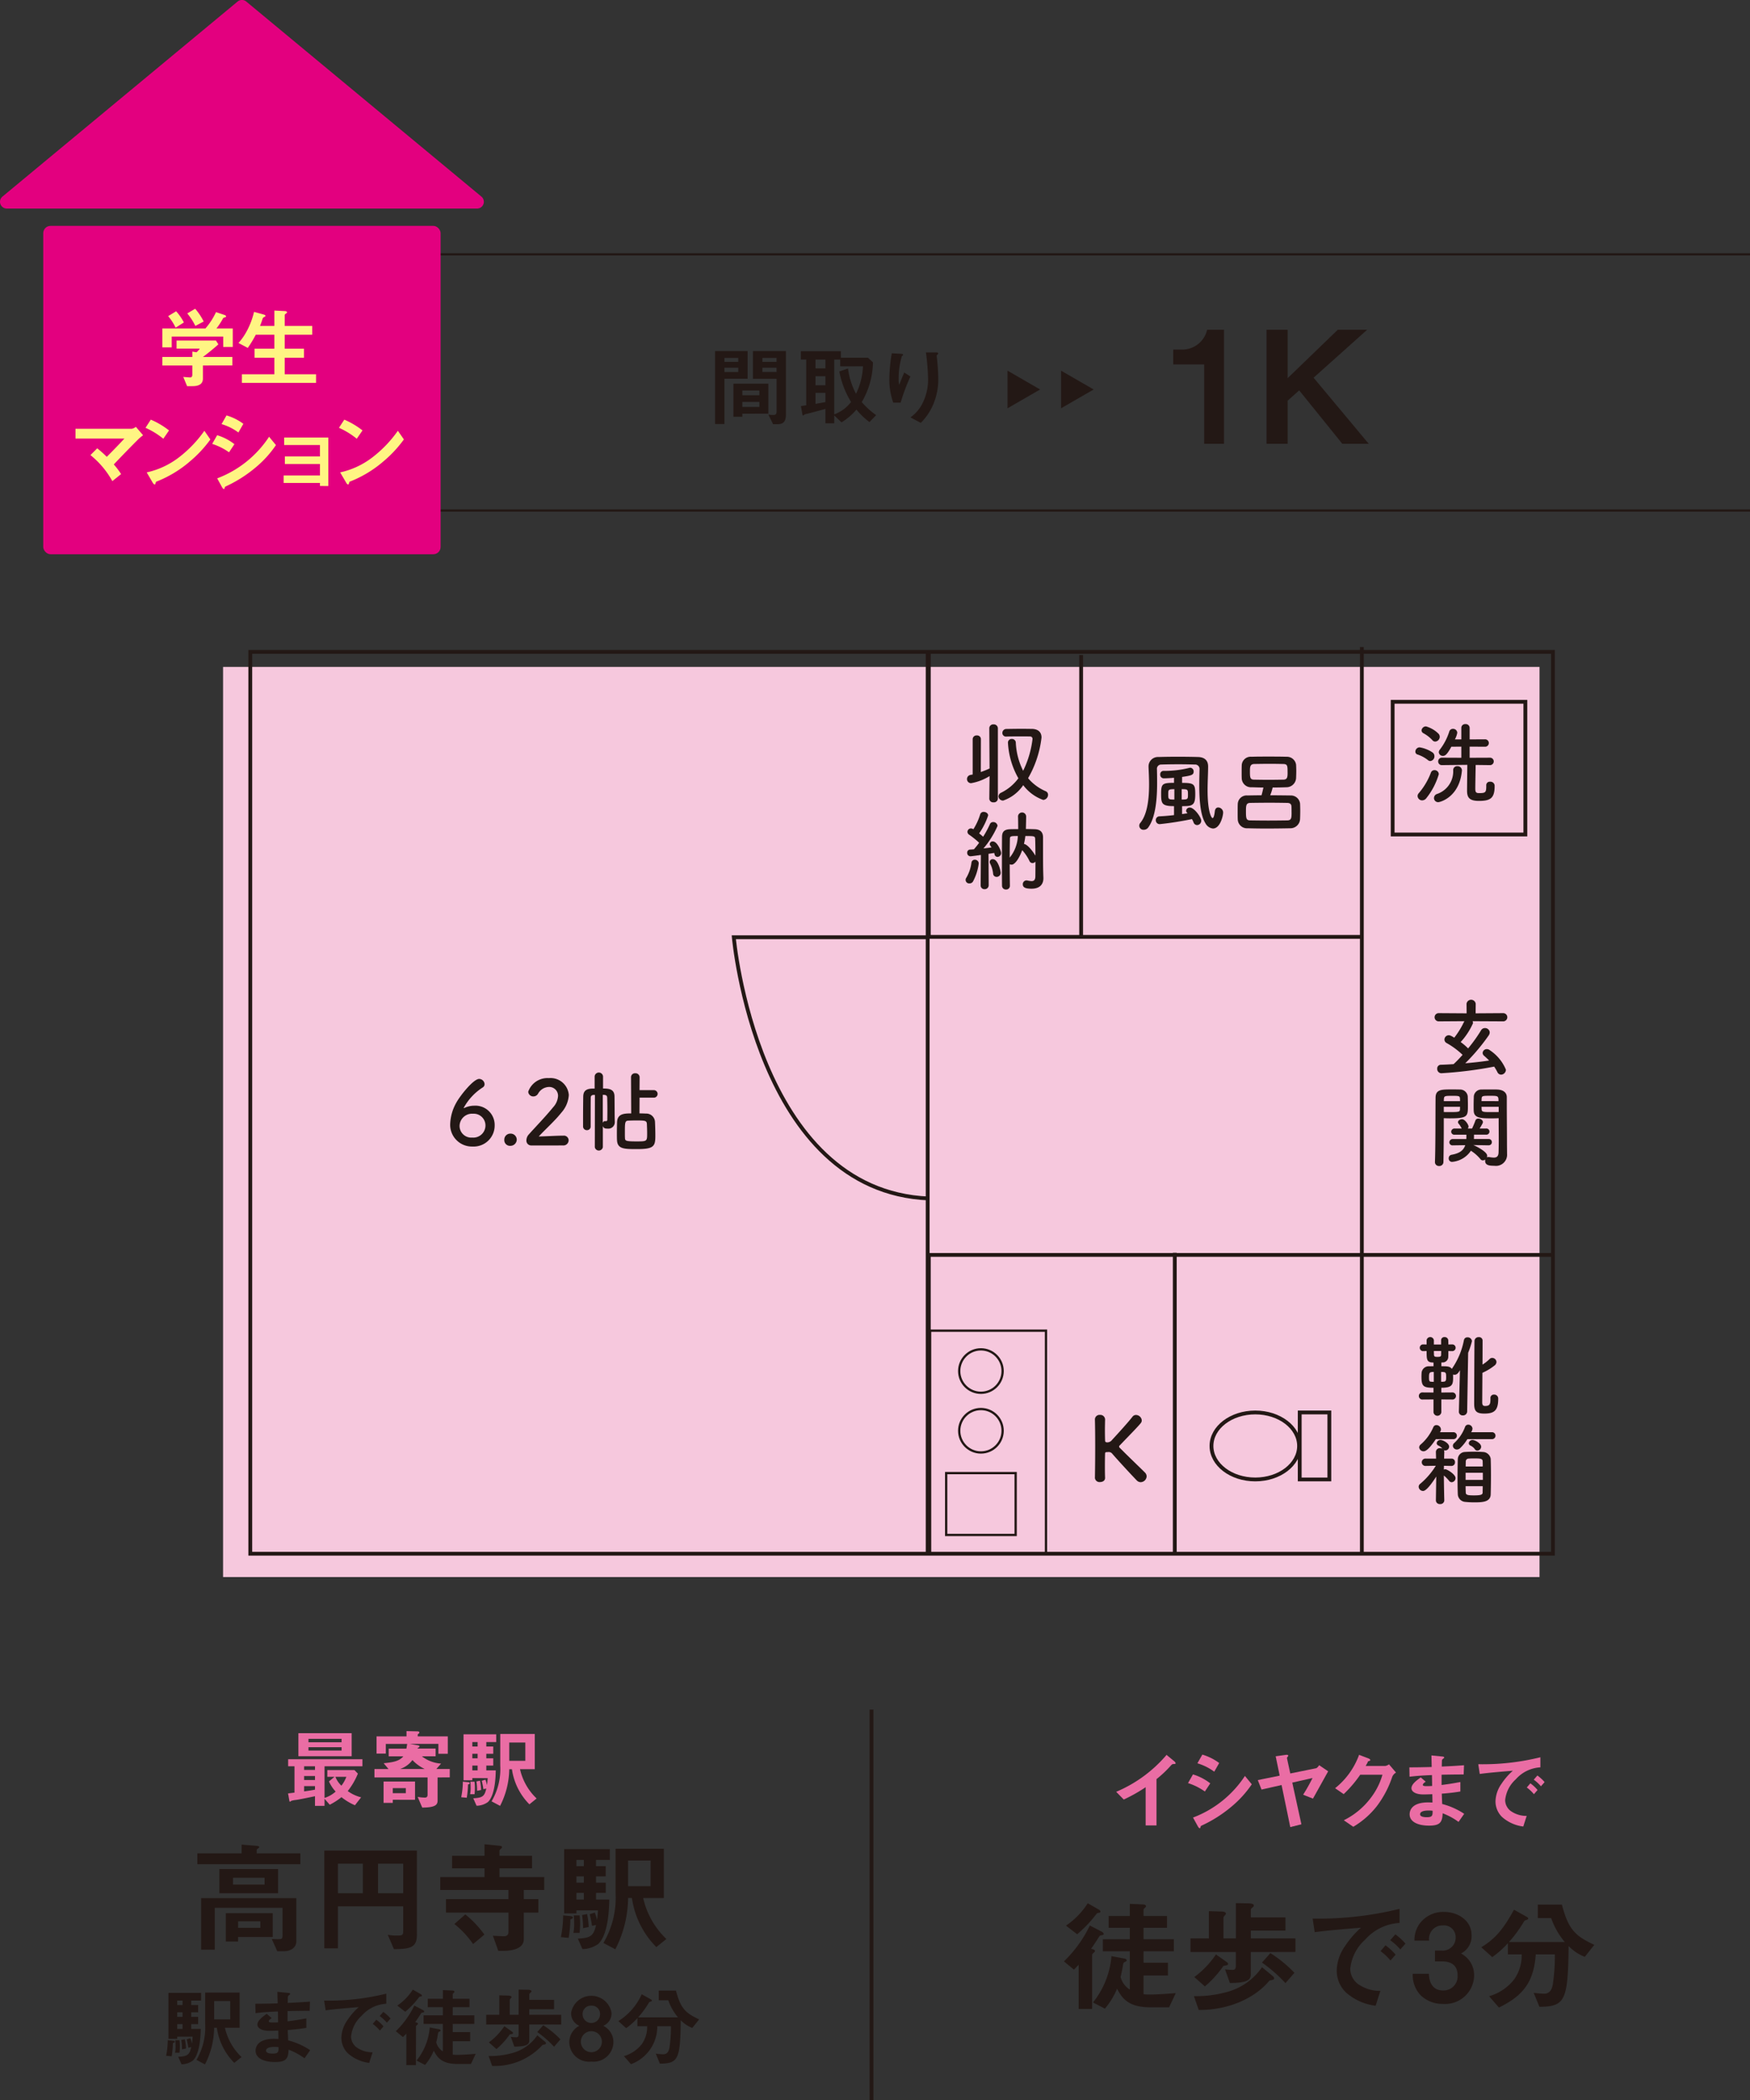 <svg xmlns="http://www.w3.org/2000/svg" viewBox="0 0 229.304 275.208"><rect x="0" y="0" width="229.304" height="275.208" fill="#333333" stroke="none"/><defs><style>.cls-1{isolation:isolate;}.cls-2{fill:#f6c8dd;mix-blend-mode:multiply;}.cls-3{fill:#231815;}.cls-4,.cls-5{fill:none;stroke:#231815;stroke-miterlimit:10;}.cls-4{stroke-width:0.5px;}.cls-5{stroke-width:0.3px;}.cls-6{fill:#ea6da4;}.cls-7{fill:#e3007f;}.cls-8{fill:#fff583;}</style></defs><g class="cls-1"><g id="レイヤー_2" data-name="レイヤー 2"><g id="レイヤー_1-2" data-name="レイヤー 1"><rect class="cls-2" x="29.229" y="87.387" width="172.495" height="119.256"/><path class="cls-3" d="M143.469,193.625c.024-1.227.036-2.756.036-4.2,0-1.3-.012-2.525-.036-3.405a.6.6,0,0,1,.661-.625.621.621,0,0,1,.671.6v.023c-.011.463-.023.915-.023,1.32,0,.625.012,1.135.023,1.425,0,.1.024.232.3.232a.8.8,0,0,0,.626-.336c.833-.9,2.177-2.386,2.652-3.011a.571.571,0,0,1,.475-.244.777.777,0,0,1,.753.707.569.569,0,0,1-.128.359c-.51.625-1.923,2.038-2.733,2.9a.207.207,0,0,0,0,.359c.984,1.008,3.1,3.023,3.3,3.243a.71.71,0,0,1,.2.475.807.807,0,0,1-.777.765.716.716,0,0,1-.52-.233c-.4-.405-2.352-2.5-3.2-3.485a.572.572,0,0,0-.487-.232c-.081,0-.15.011-.243.011s-.22.012-.22.186c-.011.3-.023.915-.023,1.668,0,.462,0,.972.023,1.5v.023c0,.371-.324.545-.66.545a.6.6,0,0,1-.672-.557Z"/><path class="cls-3" d="M157.953,107.879c-.683-1.077-.811-3.173-.811-5.038,0-.763.024-1.482.035-2.084v-.023a.573.573,0,0,0-.626-.556c-.682-.023-1.4-.035-2.107-.035-.8,0-1.563.012-2.258.035a.557.557,0,0,0-.591.625c.012.429.023,1.054.023,1.773,0,1.887-.151,4.435-1.147,5.825a.707.707,0,0,1-.579.324.544.544,0,0,1-.463-.915c.95-1.182,1.135-3.266,1.135-5.015,0-.891-.046-1.691-.069-2.247v-.057a1.235,1.235,0,0,1,1.308-1.3c.8-.024,1.645-.035,2.491-.035.949,0,1.876.011,2.686.035.846.022,1.32.439,1.32,1.239v.034c0,.811-.069,1.946-.069,3.081,0,2.849.51,3.648.649,3.648.116,0,.231-.255.3-.892.046-.358.232-.5.451-.5a.671.671,0,0,1,.637.66c0,.452-.393,2.1-1.331,2.1A1.252,1.252,0,0,1,157.953,107.879Zm-2.42-1.389a.415.415,0,0,1-.116-.267.467.467,0,0,1,.5-.405c.555,0,1.482,1.263,1.482,1.725a.564.564,0,0,1-.544.568.5.5,0,0,1-.464-.359,2.773,2.773,0,0,0-.208-.428,40.872,40.872,0,0,1-4.192.66.5.5,0,0,1-.545-.51.489.489,0,0,1,.5-.51c.557-.023,1.229-.081,1.889-.162v-1.17c-.2-.01-.395-.01-.579-.022-1.066-.093-1.113-.5-1.113-1.634,0-1.273.174-1.4,1.692-1.4v-.661c-.579.046-1.077.07-1.356.07h-.011a.465.465,0,0,1-.441-.51.427.427,0,0,1,.417-.464h.14a13.394,13.394,0,0,0,3.242-.393.58.58,0,0,1,.128-.023.48.48,0,0,1,.451.509c0,.452-.336.521-1.517.7v.777c1.576,0,1.726.162,1.726,1.459,0,1.111-.162,1.516-1.043,1.575-.231.012-.463.012-.683.022v1.032c.255-.036.5-.07.718-.105Zm-1.656-3.081c-.8,0-.8.07-.8.672,0,.66.022.683.8.683Zm.961,1.355c.776,0,.822-.035.822-.614,0-.706,0-.741-.822-.741Z"/><path class="cls-3" d="M166.434,104.208c.9,0,1.819.012,2.688.023a1.208,1.208,0,0,1,1.227,1.055c.011.254.023.613.023.984s-.012.753-.023,1.042a1.263,1.263,0,0,1-1.286,1.216c-1.1.023-2.142.035-3.139.035q-1.284,0-2.431-.035a1.208,1.208,0,0,1-1.309-1.193c-.012-.22-.012-.509-.012-.822,0-.417,0-.857.012-1.124a1.166,1.166,0,0,1,1.285-1.158c.568-.011,1.194-.023,1.83-.023.093-.335.186-.707.244-1.019-.544,0-1.066-.024-1.529-.035a1.215,1.215,0,0,1-1.309-1.193c-.011-.219-.011-.463-.011-.706,0-.336,0-.672.011-.938a1.172,1.172,0,0,1,1.286-1.158c.672-.024,1.413-.024,2.2-.024s1.6,0,2.409.024a1.209,1.209,0,0,1,1.228,1.053c.011.255.023.545.023.834s-.012.6-.023.892a1.269,1.269,0,0,1-1.285,1.216c-.591.023-1.194.035-1.785.035A6.534,6.534,0,0,1,166.434,104.208Zm2.8,2.258c0-.289,0-.591-.012-.787-.011-.29-.162-.464-.544-.474-.753-.012-1.529-.024-2.281-.024-.915,0-1.818.012-2.595.024-.544.022-.544.393-.544,1.158,0,.937.07,1.123.556,1.135.741.011,1.54.022,2.362.022s1.68-.011,2.526-.022C169.2,107.474,169.237,107.2,169.237,106.466Zm-.522-5.246c0-.88-.01-1.1-.555-1.112s-1.135-.023-1.738-.023c-.741,0-1.482.012-2.095.023-.545.023-.545.417-.545,1.043,0,.787.058,1,.557,1.008.579.01,1.215.022,1.875.022s1.333-.012,1.969-.022C168.658,102.135,168.715,101.88,168.715,101.22Z"/><path class="cls-3" d="M187.1,99.594a4.447,4.447,0,0,0-1.355-.729.387.387,0,0,1-.289-.383.57.57,0,0,1,.555-.556,4.235,4.235,0,0,1,1.7.672.593.593,0,0,1,.243.486.613.613,0,0,1-.532.637A.481.481,0,0,1,187.1,99.594Zm-.753,5.281a.6.6,0,0,1-.6-.568.551.551,0,0,1,.15-.37,8.988,8.988,0,0,0,1.6-2.71.476.476,0,0,1,.463-.312.544.544,0,0,1,.567.532,9.2,9.2,0,0,1-1.633,3.138A.694.694,0,0,1,186.342,104.875Zm1.332-7.9a4.622,4.622,0,0,0-1.193-.914.43.43,0,0,1-.22-.359.582.582,0,0,1,.579-.522,3.772,3.772,0,0,1,1.657.973.609.609,0,0,1,.15.394.641.641,0,0,1-.591.625A.5.5,0,0,1,187.674,96.976Zm.22,7.586a.553.553,0,0,1,.382-.521,3.124,3.124,0,0,0,2.131-3.138.511.511,0,0,1,.545-.51.568.568,0,0,1,.6.522v.045c-.3,3.475-2.838,4.147-3.092,4.147A.542.542,0,0,1,187.894,104.562Zm6.845-1.667a.456.456,0,0,1,.51-.464.543.543,0,0,1,.59.556c0,1.61-.556,1.958-2.061,1.958-1.229,0-1.553-.429-1.553-1.332,0-.36.024-2.363.035-3.394h-.208l-3.1.035h-.012a.47.47,0,0,1-.5-.486.481.481,0,0,1,.51-.487l2.525.011V97.833l-1.309.012c-.521.949-.776,1.2-1.1,1.2a.525.525,0,0,1-.545-.474.582.582,0,0,1,.14-.348,7.582,7.582,0,0,0,1.239-2.386.488.488,0,0,1,.475-.336.542.542,0,0,1,.567.51,2.733,2.733,0,0,1-.312.869h.845V95.367a.492.492,0,0,1,.533-.487.505.505,0,0,1,.555.487v1.517l2.028-.011a.486.486,0,1,1,0,.972l-2.028-.012v1.459l2.688-.011a.487.487,0,0,1,.011.973h-.011l-1.9-.023c-.011.915-.047,2.5-.047,3.092,0,.44.07.6.487.6.834,0,.95-.081.95-.9V102.9Z"/><path class="cls-3" d="M61.919,150.231a2.85,2.85,0,0,1-2.93-2.976,6.124,6.124,0,0,1,.8-2.768c.475-.88,2.236-3.115,3-3.115a.729.729,0,0,1,.706.683.5.5,0,0,1-.255.44,7.357,7.357,0,0,0-2.478,2.664.031.031,0,0,0,.035.035c.023,0,.035-.012.069-.024a3,3,0,0,1,1.274-.29,2.524,2.524,0,0,1,2.676,2.583A2.75,2.75,0,0,1,61.919,150.231Zm.035-4.3a1.64,1.64,0,0,0-1.737,1.621,1.534,1.534,0,0,0,1.667,1.506,1.59,1.59,0,0,0,1.726-1.587A1.535,1.535,0,0,0,61.954,145.935Z"/><path class="cls-3" d="M66.89,150.139a.749.749,0,0,1-.811-.811.786.786,0,0,1,.811-.788.8.8,0,0,1,.822.777A.832.832,0,0,1,66.89,150.139Z"/><path class="cls-3" d="M69.624,150.092a.635.635,0,0,1-.649-.683,1.182,1.182,0,0,1,.336-.787c.8-.9,2.143-2.282,3.162-3.533a2.389,2.389,0,0,0,.649-1.482,1.156,1.156,0,0,0-1.2-1.182,1.69,1.69,0,0,0-1.425.892.7.7,0,0,1-.6.348.657.657,0,0,1-.683-.614,2.663,2.663,0,0,1,2.7-1.784,2.4,2.4,0,0,1,2.618,2.212,3.79,3.79,0,0,1-.961,2.294c-.881,1.111-2.015,2.1-2.977,3.139.962-.012,2.27-.105,3.22-.105a.619.619,0,0,1,.695.6.688.688,0,0,1-.73.683Z"/><path class="cls-3" d="M77.953,143.468H77.8c-.278.011-.394.127-.394.37-.012.742-.012,1.68-.012,2.606V147.6a.467.467,0,0,1-.486.486.487.487,0,0,1-.509-.5v-1.054c0-.985.011-2.015.022-2.837.012-.7.336-1.032,1.17-1.054h.325v-1.6a.552.552,0,0,1,1.1,0v1.587c.834,0,1.494.1,1.506,1.054.011.915.011,2.849.034,3.231v.07a.846.846,0,0,1-.949.9c-.325,0-.522-.047-.614-.348v2.768a.533.533,0,0,1-1.054,0Zm1.031,3.683a.319.319,0,0,1,.29-.255c.023,0,.046.012.069.012h.046a.17.17,0,0,0,.186-.186s.011-.6.011-1.308c0-.534-.011-1.124-.023-1.576-.012-.219-.081-.347-.359-.37-.07,0-.139-.012-.22-.012Zm4.818-3.324-.012,2.061c.3,0,.579.012.834.024a1.146,1.146,0,0,1,1.2,1.088c.023.533.046,1.228.046,1.819,0,1.412-.208,1.748-2.444,1.748-1.737,0-2.536-.034-2.582-1.216-.012-.289-.012-.591-.012-.9,0-.487.012-.985.023-1.39.035-1.111.88-1.17,1.853-1.17l-.023-4.748a.51.51,0,0,1,.556-.51.527.527,0,0,1,.568.51l-.012,1.7h1.9a.493.493,0,0,1,0,.985Zm.961,3.463c-.023-.463-.22-.475-1.447-.475-.336,0-.672.012-.938.023-.5.012-.5.22-.5,1.586,0,.255,0,.5.011.684.011.371.1.452,1.471.452,1.4,0,1.436,0,1.436-1C84.8,148.135,84.775,147.614,84.763,147.29Z"/><path class="cls-3" d="M192.944,133.808a.462.462,0,0,1,.069.255,9.027,9.027,0,0,1-1.621,2.478,7.557,7.557,0,0,1,.973.834,19.148,19.148,0,0,0,1.7-2.374.562.562,0,0,1,.5-.29.607.607,0,0,1,.637.569.789.789,0,0,1-.128.382,26.6,26.6,0,0,1-3.08,3.66c1.077-.093,2.154-.209,3.127-.36-.2-.209-.417-.405-.649-.614a.5.5,0,0,1-.2-.382.54.54,0,0,1,.556-.5.621.621,0,0,1,.394.151,5.635,5.635,0,0,1,2.1,2.547.659.659,0,0,1-.625.649.552.552,0,0,1-.5-.347,6.205,6.205,0,0,0-.417-.707,52.6,52.6,0,0,1-6.914.869.553.553,0,0,1-.545-.59.481.481,0,0,1,.475-.522c.533-.012,1.1-.046,1.667-.081.36-.324.765-.753,1.182-1.216a10.22,10.22,0,0,0-2.1-1.552.522.522,0,0,1-.278-.452.576.576,0,0,1,.567-.567c.082,0,.232.012.718.324a11.235,11.235,0,0,0,1.321-2.166l-3.335.023a.539.539,0,1,1,0-1.077l3.636.024-.011-1.251a.605.605,0,0,1,1.2,0l-.012,1.251,3.637-.024a.539.539,0,0,1,0,1.077Z"/><path class="cls-3" d="M189.18,147.571c0,1.3-.011,3.046-.046,4.7a.527.527,0,0,1-.568.51.51.51,0,0,1-.544-.487v-.023c.081-2.143.058-5.977.081-8.42,0-1.065.706-1.1,1.992-1.1.463,0,.939,0,1.159.011a1.009,1.009,0,0,1,1.065.893c.012.393.023.8.023,1.192,0,1.425-.011,1.691-2.351,1.691-.313,0-.6-.011-.811-.023Zm2.131-3.289c0-.128-.012-.243-.012-.348-.022-.336-.15-.348-1.042-.348-.96,0-1.042.024-1.065.441,0,.081-.012.162-.012.255Zm-2.131.741v.683c.174.012.522.012.88.012,1.147,0,1.228-.047,1.239-.359,0-.105.012-.22.012-.336Zm5.861,5.05-2.016-.035a.408.408,0,0,1,.081.023c.105.034,1.761.811,1.761,1.378a.48.48,0,0,1-.046.22.409.409,0,0,1,.22-.058.276.276,0,0,1,.092.012,4.149,4.149,0,0,0,.6.069c.359,0,.614-.139.626-.706.012-.464.023-1,.023-1.541,0-.834-.011-1.714-.011-2.443v-.475c-.209.012-.522.023-.858.023-1.459,0-2.374-.011-2.409-.985-.012-.22-.012-.463-.012-.706,0-.393.012-.8.024-1.192a.987.987,0,0,1,1.043-.893c.22-.011.718-.011,1.192-.011.348,0,.672,0,.868.011.869.047,1.217.486,1.217,1v.858c0,1.737.023,3.636.023,5.119,0,.555.011,1.042.011,1.447a1.459,1.459,0,0,1-1.678,1.564c-.591,0-1.194-.046-1.194-.637a.5.5,0,0,1,.024-.186.547.547,0,0,1-.313.116.392.392,0,0,1-.336-.173,5.22,5.22,0,0,0-1.239-1.089,3.306,3.306,0,0,1-2.455,1.459.433.433,0,0,1-.452-.463.448.448,0,0,1,.347-.463c1.054-.186,1.587-.557,1.819-1.263l-1.611.024h-.01a.412.412,0,0,1-.464-.4.447.447,0,0,1,.474-.428h1.749c.012-.173.012-.371.012-.567h-1.528a.411.411,0,0,1-.464-.394.434.434,0,0,1,.464-.417h.914a2.874,2.874,0,0,0-.416-.649.3.3,0,0,1-.07-.185c0-.22.278-.382.533-.382.393,0,.845.717.845.95a.473.473,0,0,1-.092.266h.555a10.258,10.258,0,0,0,.441-1.054.38.38,0,0,1,.393-.243c.267,0,.591.2.591.452,0,.1-.035.184-.429.845h.846a.4.4,0,0,1,.44.4.405.405,0,0,1-.44.406h-1.587c0,.2,0,.382-.011.567h1.911a.407.407,0,0,1,.44.417.4.4,0,0,1-.429.406Zm1.308-5.791c0-.684-.046-.7-1.1-.7-.961,0-1.088.012-1.112.36,0,.1-.011.219-.011.336Zm.024.741h-2.247c0,.116.011.231.011.336.012.359.267.359,1.3.359.382,0,.777,0,.939-.012Z"/><path class="cls-3" d="M191.158,184.957l.139-5.419c-.185.335-.394.6-.707.6a.542.542,0,0,1-.2-.035c.011.139.011.3.011.452,0,.915-.162,1.285-1.54,1.285v.625l1.482-.011a.464.464,0,0,1,0,.926l-1.482-.011v1.668a.517.517,0,0,1-1.03,0v-1.668l-1.506.011a.466.466,0,0,1,0-.926l1.506.011v-.625c-1.368,0-1.576-.219-1.576-1.494,0-.185.012-.37.023-.52a.944.944,0,0,1,1-.8c.162,0,.348-.012.557-.012v-.475l-.152-.011c-.752-.034-.752-.44-.752-1.5l-.486.011h-.012a.442.442,0,0,1,0-.88h.012l.486.011v-.579a.482.482,0,0,1,.95.012v.567h.95v-.555a.415.415,0,0,1,.451-.417.462.462,0,0,1,.486.428c0,.163.012.347.012.544l.5-.011h.012a.44.44,0,0,1,0,.88h-.012l-.5-.011c0,.265,0,.532-.012.764a.731.731,0,0,1-.764.729l-.139.012v.486c.729,0,1.123,0,1.367.348a9.827,9.827,0,0,0,1.586-3.764.445.445,0,0,1,.464-.371.555.555,0,0,1,.59.5,11.253,11.253,0,0,1-.5,1.529l-.128,7.7a.532.532,0,0,1-.568.5.483.483,0,0,1-.521-.487Zm-3.289-5.188c-.521,0-.625.059-.625.66,0,.533.034.614.336.626.081,0,.184.011.289.011Zm.012-2.744c0,.173.011.347.011.5.024.255.162.267.463.267.336,0,.476-.035.476-.267,0-.15.01-.324.01-.5Zm.95,4.03c.579,0,.66-.023.66-.579,0-.648-.024-.707-.66-.707Zm6.462,2.143a.436.436,0,0,1,.463-.464.519.519,0,0,1,.556.556c0,1.552-.545,1.934-1.83,1.934-1.1,0-1.32-.393-1.32-1.309,0-.463.023-7.9.046-8.257a.524.524,0,0,1,.556-.452.455.455,0,0,1,.5.475c0,.22,0,1.575-.011,3.127a5.609,5.609,0,0,0,.937-.741.454.454,0,0,1,.336-.139.562.562,0,0,1,.557.544.614.614,0,0,1-.267.463,7.379,7.379,0,0,1-1.552.938l-.023.012c-.012,1.864-.024,3.7-.024,3.914.012.348.151.429.372.429.613,0,.706-.243.706-.9V183.2Z"/><path class="cls-3" d="M189.247,196.612a.5.5,0,0,1-.556.464.491.491,0,0,1-.544-.464V196.6l.046-3.128c-1.2,1.877-1.609,1.889-1.737,1.889a.582.582,0,0,1-.568-.545.488.488,0,0,1,.209-.394,9.863,9.863,0,0,0,2.038-2.362l-1.308.022h-.012a.482.482,0,1,1,.012-.96h1.344l-.024-.858v-.011a.507.507,0,0,1,.556-.5.666.666,0,0,1,.3.07,1.426,1.426,0,0,0-.544-.417.347.347,0,0,1-.208-.3.479.479,0,0,1,.508-.428c.267,0,1.124.405,1.124.892a.517.517,0,0,1-.509.486.466.466,0,0,1-.174-.035.536.536,0,0,1,.046.243s-.011.336-.023.858h.961a.442.442,0,0,1,.463.462.463.463,0,0,1-.451.5h-.012l-.984-.022c0,.162-.012.324-.012.5a.553.553,0,0,1,.2-.047c.208,0,1.332.66,1.332,1.158a.544.544,0,0,1-.5.544.421.421,0,0,1-.336-.173,5.074,5.074,0,0,0-.695-.707c.012,1.622.058,3.267.058,3.267Zm-1.112-8.037c-1.007,1.517-1.424,1.587-1.6,1.587a.572.572,0,0,1-.579-.51.514.514,0,0,1,.2-.382A6.221,6.221,0,0,0,187.811,187a.422.422,0,0,1,.405-.266.594.594,0,0,1,.591.557.472.472,0,0,1-.057.243l-.071.127h1.738a.458.458,0,1,1,0,.915Zm4.135,0a5.909,5.909,0,0,1-.95,1.181.625.625,0,0,1-.417.173.514.514,0,0,1-.532-.474.484.484,0,0,1,.174-.371,5.308,5.308,0,0,0,1.423-2.12.441.441,0,0,1,.417-.289.558.558,0,0,1,.557.522,1,1,0,0,1-.174.463h2.71a.458.458,0,1,1,0,.915Zm.868,8.28c-.393,0-.787-.023-1.146-.058a1.048,1.048,0,0,1-.973-1c-.023-.591-.035-1.3-.035-2,0-.915.012-1.853.035-2.606a.966.966,0,0,1,.949-.938c.348-.023.753-.035,1.159-.035s.822.012,1.17.035a1.066,1.066,0,0,1,1.031.892c.022.648.034,1.4.034,2.165,0,.857-.012,1.737-.034,2.5C195.3,196.844,194.17,196.855,193.138,196.855Zm1.159-3.879h-2.258v.938H194.3Zm-2.258,1.76c0,.3.01.591.022.845,0,.336.383.36,1.1.36.891,0,1.111-.1,1.111-.371s.012-.544.012-.834Zm2.246-2.582c0-.244,0-.488-.012-.707-.022-.348-.405-.348-1.135-.348a7.191,7.191,0,0,0-.741.024.38.38,0,0,0-.336.335c0,.22-.012.452-.012.7Zm-1.03-2.259a1.449,1.449,0,0,0-.591-.486.347.347,0,0,1-.208-.3.479.479,0,0,1,.508-.428c.233,0,1.113.394,1.113.892a.518.518,0,0,1-.5.5A.385.385,0,0,1,193.255,189.9Z"/><path class="cls-3" d="M129.629,104.645l.035-2.953a6.811,6.811,0,0,1-2.409.927.523.523,0,0,1-.545-.545.536.536,0,0,1,.452-.533c.093-.023.185-.035.289-.058V96.839a.5.5,0,0,1,.545-.474.49.49,0,0,1,.532.474l-.012,4.32a11.429,11.429,0,0,0,1.148-.463l-.035-5.27a.51.51,0,0,1,.555-.51.527.527,0,0,1,.568.51v9.219a.51.51,0,0,1-.568.486.5.5,0,0,1-.555-.474Zm1.818.255a.592.592,0,0,1-.614-.544.574.574,0,0,1,.371-.5,6.146,6.146,0,0,0,2.235-1.877,10.559,10.559,0,0,1-1.367-4.667.48.48,0,0,1,.51-.486.5.5,0,0,1,.521.486,9.071,9.071,0,0,0,.961,3.683,12.888,12.888,0,0,0,1.228-4.158.308.308,0,0,0-.336-.336c-.325-.011-.776-.011-1.262-.011-.6,0-1.263,0-1.83.023h-.024a.468.468,0,0,1-.5-.475.522.522,0,0,1,.534-.521c.648-.012,1.389-.023,2.061-.023.475,0,.915.011,1.25.011.788.012,1.286.382,1.286,1.135a13.782,13.782,0,0,1-1.76,5.328,6.223,6.223,0,0,0,2.293,1.7.506.506,0,0,1,.324.475.682.682,0,0,1-.637.672,5.629,5.629,0,0,1-2.617-1.935A5.235,5.235,0,0,1,131.447,104.9Z"/><path class="cls-3" d="M127.034,115.754a.464.464,0,0,1-.416-.741,5.17,5.17,0,0,0,.671-1.969.428.428,0,0,1,.44-.393.489.489,0,0,1,.51.5,6.736,6.736,0,0,1-.753,2.363A.519.519,0,0,1,127.034,115.754Zm1.46.232.034-3.961c-.556.081-1.262.174-1.366.174a.435.435,0,0,1-.429-.463.391.391,0,0,1,.371-.417c.139,0,.313-.024.509-.035a10.14,10.14,0,0,0,.684-.857,10.74,10.74,0,0,0-1.309-1.054.466.466,0,0,1-.22-.382.458.458,0,0,1,.451-.441.617.617,0,0,1,.325.105,8.047,8.047,0,0,0,.891-1.946.451.451,0,0,1,.464-.324c.277,0,.579.185.579.463A9.162,9.162,0,0,1,128.3,109.2c.185.151.371.3.521.44a12.548,12.548,0,0,0,.88-1.633.442.442,0,0,1,.44-.29.55.55,0,0,1,.568.5,11.918,11.918,0,0,1-1.842,2.954c.405-.046.765-.092,1.054-.128l-.139-.208a.4.4,0,0,1-.093-.243.374.374,0,0,1,.417-.336c.568,0,1.077,1.262,1.077,1.517a.51.51,0,0,1-.486.51.4.4,0,0,1-.382-.348.958.958,0,0,0-.047-.174c-.185.035-.451.071-.741.116l.023,4.112a.516.516,0,0,1-.543.521.485.485,0,0,1-.51-.509Zm2.084-1.089a.443.443,0,0,1-.451-.429,3.764,3.764,0,0,0-.382-1.308.452.452,0,0,1-.059-.232.371.371,0,0,1,.405-.347c.7,0,1.032,1.575,1.032,1.784A.54.54,0,0,1,130.578,114.9Zm1.749,1.193a.475.475,0,0,1-.51.463.492.492,0,0,1-.52-.474c-.012-.777-.012-1.726-.012-2.7,0-1.32,0-2.687.012-3.694,0-.684.265-1.008,1.077-1.031.277-.012.636-.012,1.042-.012,0-.405-.012-1.425-.024-1.668v-.022a.534.534,0,0,1,1.066.022c0,.221-.023,1.205-.035,1.656.44,0,.845.012,1.159.024.729.023,1.077.382,1.088,1.042v1.413c0,2.525.011,2.838.046,3.927v.057c0,.7-.393,1.355-1.551,1.355-.777,0-1.147-.151-1.147-.579a.492.492,0,0,1,.475-.509.368.368,0,0,1,.115.011,3.563,3.563,0,0,0,.557.081c.3,0,.5-.139.5-.649,0,0,.011-.856.011-1.9a.529.529,0,0,1-.394.185.433.433,0,0,1-.394-.277,5.759,5.759,0,0,0-.949-1.413c-.371,1.042-.95,1.9-1.39,1.9a.626.626,0,0,1-.244-.058c0,1,.012,2.015.024,2.838Zm0-6.161c-.012.66-.024,1.517-.024,2.444a4.759,4.759,0,0,0,1.067-2.827C132.466,109.546,132.327,109.546,132.327,109.929Zm3.312,0c-.023-.383-.116-.383-1.285-.383a8.008,8.008,0,0,1-.185,1.032c.486.069,1.2,1.018,1.5,1.54C135.674,111.331,135.663,110.508,135.639,109.929Z"/><rect class="cls-4" x="167.856" y="187.524" width="8.777" height="3.882" transform="translate(-17.221 361.71) rotate(-90)"/><ellipse class="cls-4" cx="164.48" cy="189.465" rx="5.739" ry="4.389"/><rect class="cls-5" x="121.87" y="174.363" width="15.185" height="29.21" transform="translate(258.926 377.935) rotate(180)"/><line class="cls-5" x1="54.647" y1="66.893" x2="229.304" y2="66.893"/><line class="cls-5" x1="54.647" y1="33.327" x2="229.304" y2="33.327"/><path class="cls-6" d="M42.524,231.44v4.142a3.928,3.928,0,0,0,1.457-.83,4.748,4.748,0,0,1-.876-1.332l.717-.6h-.934v-.888H46.44l.455.467a9.409,9.409,0,0,1-1.331,2.288,5.1,5.1,0,0,0,1.753.819l-.809,1.037a7.48,7.48,0,0,1-1.764-1.059,8.5,8.5,0,0,1-1.537.99l-.683-.774v.922H41.272v-1.264c-.774.171-2.083.433-2.493.49a2.858,2.858,0,0,0-.626.125c-.045.034-.1.1-.136.1a.091.091,0,0,1-.092-.069l-.182-1.013c.513-.057.66-.079.843-.1V231.44h-.831v-.923h9.732v.923ZM39.1,230.119V227.1h6.978v3.016Zm2.174,1.321H39.849v.477h1.423Zm0,1.274H39.849v.524h1.423Zm0,1.321H39.849v.694c.41-.057.808-.113,1.423-.228Zm3.484-6.193H40.419v.445h4.337Zm0,1.093H40.419v.444h4.337Zm-.809,3.882a3.2,3.2,0,0,0,.786,1.161,4.278,4.278,0,0,0,.648-1.161Z"/><path class="cls-6" d="M57.34,232.9v3.017c0,.591-.318.921-2.014.932l-.6-1.4a5.808,5.808,0,0,0,.911.091c.182,0,.387-.023.387-.365V232.9H49.065v-1.1h1.844l-.637-.762c1.411-.137,2.071-.319,2.572-.9H50.932v-1.012h2.322c.011-.092.045-.228.1-.616h-2.8v1.264H49.338v-2.254h3.927v-.694l1.366.034c.16,0,.319.022.319.148,0,.069-.046.114-.114.171s-.1.068-.1.125v.216h3.938V229.8H57.443v-1.3H53.686l1.036.183c.057.011.251.034.251.147,0,.058-.057.1-.114.137a.6.6,0,0,0-.171.149h2.391v1.012h-1.8a4.56,4.56,0,0,0,2.516.956l-.615.706h1.753v1.1Zm-5.873,2.925v.41H50.26v-2.8h4.121v2.391Zm1.707-1.526H51.467v.66h1.707Zm.865-3.676a3.283,3.283,0,0,1-1.627,1.172h3.244A5.328,5.328,0,0,1,54.039,230.62Z"/><path class="cls-6" d="M61.32,233.83a11.246,11.246,0,0,1-.16,1.73l-.728-.068a10.556,10.556,0,0,0,.216-2.037l.683.068c.171.022.228.068.228.137S61.49,233.773,61.32,233.83Zm2.4-5.567v.581h.91v.956h-.91v.592h.91v.956h-.91v.626h1.241c-.046,2.88-.684,3.837-1.037,4.155a2.574,2.574,0,0,1-1.479.479l-.433-.98c1.218-.056,1.48-.261,1.708-1.274l-.376.079c-.069-.433-.125-.717-.216-1.093l.466-.147a2.885,2.885,0,0,1,.217.717c.045-.319.068-.615.091-.922H61.889v.284h-1.15V227.25h4.28v1.013Zm-1.537,6.83H61.6a4.384,4.384,0,0,0,.068-.933c0-.33-.022-.512-.034-.7h.547a6.008,6.008,0,0,1,.046.8A7.179,7.179,0,0,1,62.185,235.093Zm.4-6.83h-.694v.581h.694Zm0,1.537h-.694v.592h.694Zm0,1.548h-.694v.626h.694Zm-.068,3.3a8.551,8.551,0,0,0-.091-1.23l.467-.09a7.082,7.082,0,0,1,.148,1.217Zm6.853,1.775a8.16,8.16,0,0,1-2.288-4.6h-.353a10.77,10.77,0,0,1-1.2,4.8l-1.115-.591a8.374,8.374,0,0,0,1.138-4.691v-4.132h4.519v4.611H68.138a7.6,7.6,0,0,0,2.175,3.836Zm-.535-8.1H66.727v2.4h2.106Z"/><path class="cls-3" d="M25.861,244.267v-1.418h5.8V241.7l1.928.159c.063,0,.382.015.382.159,0,.079-.08.144-.175.191-.112.079-.16.127-.16.191v.446h5.719v1.418Zm11.327,11.406h-.86l-.718-1.609c.128,0,.622.032.813.032.494,0,.6-.032.6-.526v-3.584H28.139v5.48H26.355v-6.755H38.829v5.671C38.829,255.116,38.207,255.673,37.188,255.673Zm-8.443-7.6V244.9h7.694v3.171Zm2.453,5.734v.59H29.589v-3.712h6.149v3.122Zm3.473-7.758H30.529v.892h4.142Zm-.558,5.7H31.2v.861h2.915Z"/><path class="cls-3" d="M51.62,255.4l-.812-1.879a6.3,6.3,0,0,0,1.338.095c.526,0,.685-.064.685-.526v-3.3H44.276v5.5H42.492V242.483H54.631v10.975C54.631,255.116,53.914,255.386,51.62,255.4Zm-4.078-11.2H44.276v3.871h3.266Zm5.289,0h-3.3v3.871h3.3Z"/><path class="cls-3" d="M68.633,247.644v1.195h1.912v1.768H68.633v3.5c0,1.274-1.641,1.513-2.628,1.513h-.717l-.7-1.975c.382.015,1.274.063,1.433.063.463,0,.606-.238.606-.6v-2.5H58.438v-1.768h8.188v-1.195H57.689v-1.688h5.8v-1.147H59.234v-1.642h4.253v-1.512l1.912.19c.159.017.382.032.382.192,0,.063-.063.128-.143.207-.128.111-.191.175-.191.287v.636h4.269v1.642H65.447v1.147h5.862v1.688Zm-6.643,7.089a12.136,12.136,0,0,0-2.453-2.628l1.433-1.259a13.533,13.533,0,0,1,2.5,2.645Z"/><path class="cls-3" d="M74.734,251.5a15.774,15.774,0,0,1-.223,2.421l-1.02-.095a14.777,14.777,0,0,0,.3-2.851l.956.095c.238.032.318.1.318.191S74.973,251.419,74.734,251.5Zm3.361-7.79v.813h1.274v1.338H78.1v.828h1.274v1.339H78.1v.876h1.736c-.063,4.03-.955,5.368-1.45,5.814a3.585,3.585,0,0,1-2.07.669l-.605-1.37c1.7-.079,2.071-.366,2.389-1.784l-.526.111c-.095-.6-.175-1-.3-1.529l.653-.207a3.989,3.989,0,0,1,.3,1c.064-.446.1-.861.128-1.29H75.53v.4H73.922v-8.427h5.989v1.418Zm-2.151,9.558h-.812a6.145,6.145,0,0,0,.1-1.306c0-.462-.032-.716-.048-.987h.764a8.464,8.464,0,0,1,.064,1.114A10.094,10.094,0,0,1,75.944,253.267Zm.558-9.558H75.53v.813H76.5Zm0,2.151H75.53v.828H76.5Zm0,2.167H75.53v.876H76.5Zm-.1,4.619a11.912,11.912,0,0,0-.127-1.72l.653-.128a9.756,9.756,0,0,1,.207,1.7ZM86,255.131a11.427,11.427,0,0,1-3.2-6.435h-.5a15.049,15.049,0,0,1-1.672,6.722l-1.561-.829a11.7,11.7,0,0,0,1.593-6.562v-5.783h6.324V248.7H84.276a10.644,10.644,0,0,0,3.042,5.368Zm-.748-11.341H82.3v3.36h2.948Z"/><path class="cls-3" d="M22.654,267.706a11.247,11.247,0,0,1-.16,1.731l-.728-.068a10.558,10.558,0,0,0,.216-2.038l.683.069c.171.022.228.068.228.137S22.824,267.65,22.654,267.706Zm2.4-5.566v.581h.91v.956h-.91v.592h.91v.956h-.91v.626H26.3c-.046,2.88-.684,3.837-1.037,4.155a2.574,2.574,0,0,1-1.479.479l-.433-.98c1.218-.056,1.48-.261,1.708-1.274l-.376.079c-.069-.433-.125-.717-.216-1.093l.466-.147a2.885,2.885,0,0,1,.217.717c.045-.319.068-.615.091-.922H23.223v.284h-1.15v-6.022h4.28v1.013Zm-1.537,6.83h-.581a4.384,4.384,0,0,0,.068-.933c0-.331-.022-.512-.034-.706h.547a6.026,6.026,0,0,1,.046.8A7.179,7.179,0,0,1,23.519,268.97Zm.4-6.83h-.694v.581h.694Zm0,1.537h-.694v.592h.694Zm0,1.548h-.694v.626h.694Zm-.068,3.3a8.551,8.551,0,0,0-.091-1.23l.467-.091a7.106,7.106,0,0,1,.148,1.218ZM30.7,270.3a8.16,8.16,0,0,1-2.288-4.6h-.353a10.77,10.77,0,0,1-1.2,4.8l-1.115-.592a8.367,8.367,0,0,0,1.138-4.69v-4.132h4.519V265.7H29.472a7.6,7.6,0,0,0,2.175,3.836Zm-.535-8.1H28.061v2.4h2.106Z"/><path class="cls-3" d="M39.9,269.7a8.572,8.572,0,0,0-2.083-1.127c-.046,1.161-.319,1.616-1.776,1.616-1.571,0-2.55-.558-2.55-1.48,0-.33.114-1.65,2.675-1.559l.319.012-.023-1.093c-.2.012-.83.034-1.161.034-1.047,0-1.571-.376-1.571-.819,0-.559.775-1.093,1.218-1.412l.649.557c-.2.149-.376.274-.376.422s.24.159.433.159c.376,0,.523,0,.786-.022l-.023-1.423c-1.309.057-1.958.1-2.937.216l-.023-1.23c1.3,0,1.912-.022,2.926-.045l-.035-1.514,1.389.136c.216.023.285.057.285.137,0,.046-.023.057-.148.159a.37.37,0,0,0-.148.2c0,.012-.011.228-.023.82,1.457-.069,1.844-.091,2.914-.171l-.045,1.207c-1.264,0-2.323.022-2.892.034v1.343c.991-.125,1.412-.194,2.459-.387v1.241c-.489.079-1.093.182-2.436.284.023.57.023.683.057,1.355a9.473,9.473,0,0,1,2.88,1.286Zm-3.938-1.492c-.741,0-1.105.194-1.105.49,0,.387.729.387.865.387.74,0,.786-.2.774-.842A2.9,2.9,0,0,0,35.957,268.207Z"/><path class="cls-3" d="M47.392,264.122A4.221,4.221,0,0,0,46,266.853a1.81,1.81,0,0,0,.819,1.48,3.586,3.586,0,0,0,2,.581l-.444,1.388a5.109,5.109,0,0,1-2.8-1.263,2.855,2.855,0,0,1-.843-2.049,4.146,4.146,0,0,1,.774-2.266,8.475,8.475,0,0,1,1.5-1.729c-1.526.125-3.2.261-4.337.42l-.194-1.275a31.433,31.433,0,0,0,8.139-.91v1.32A4.642,4.642,0,0,0,47.392,264.122Zm2.38,1.946a5.072,5.072,0,0,0-.934-.877l.467-.546a4.971,4.971,0,0,1,.945.876Zm.921-1.036a5.273,5.273,0,0,0-.944-.866l.478-.545a5.194,5.194,0,0,1,.945.865Z"/><path class="cls-3" d="M55.447,263.689c-.205.034-.228.045-.307.171-.239.375-.478.751-.74,1.115.091.012.364.057.364.2,0,.057-.045.091-.1.148-.148.136-.159.159-.159.205V270.6H53.239v-4.132c-.2.216-.308.319-.444.455l-.934-.773a11.673,11.673,0,0,0,2.425-3.358l1.1.569c.034.022.194.1.194.216C55.584,263.665,55.515,263.677,55.447,263.689Zm-.284-2.1c-.16.034-.182.034-.24.091a11.739,11.739,0,0,1-1.821,1.924l-1.047-.808a7.2,7.2,0,0,0,2.037-2.095l1.014.581c.034.023.171.091.171.193A.105.105,0,0,1,55.163,261.594Zm6.545,8.857H59.989c-1.969,0-2.629-.718-3.153-1.743a7.067,7.067,0,0,1-1.139,1.868L54.582,270a7.974,7.974,0,0,0,1.73-4.337l1.218.227c.069.012.2.058.2.171,0,.068-.057.1-.17.149s-.137.1-.171.273a11.157,11.157,0,0,1-.228,1.127,1.958,1.958,0,0,0,.865,1.184V265.2H55.5v-1.127h2.527v-1.071H56.05v-1.1h1.981v-1.139l1.252.057c.091,0,.262.034.262.171,0,.046-.034.08-.08.125-.136.126-.147.148-.147.216v.57h2.2v1.1h-2.2v1.071h2.834V265.2H59.318v1.07h2.288v1.195H59.318v1.753a3.575,3.575,0,0,0,.534.034c.729,0,1.651-.068,2.482-.136Z"/><path class="cls-3" d="M69.353,265.271v2.1c0,.525-.376.787-1.958.8L66.94,266.9c.216.022.466.045.694.045s.319-.079.319-.421v-1.252H63.707V264h1.718v-2.55l1.219.034c.045,0,.375.023.375.194,0,.057-.023.091-.1.17-.114.126-.125.183-.125.251V264h1.161v-3.3l1.24.022c.125,0,.444.034.444.195a.249.249,0,0,1-.091.159c-.159.136-.193.171-.193.25v.718H72.6v1.228H69.353V264H73.53v1.275Zm2.037,2.606c-.045.024-.261.058-.307.08a8.456,8.456,0,0,1-6.6,2.744l-.455-1.3a10.531,10.531,0,0,0,2.868-.33,5.8,5.8,0,0,0,3.506-2.379l.979.808a.335.335,0,0,1,.159.239C71.538,267.787,71.515,267.843,71.39,267.877Zm-4.45-1.332c-.114.024-.137.024-.171.058a9.726,9.726,0,0,1-1.719,1.89l-.99-.877a8.52,8.52,0,0,0,2.026-2.118l1,.707c.034.022.136.113.136.181C67.224,266.478,67.156,266.511,66.94,266.545Zm5.657,1.64a13.745,13.745,0,0,0-2.2-1.924l.785-.888a12.267,12.267,0,0,1,2.254,1.844Z"/><path class="cls-3" d="M77.487,270.131a2.586,2.586,0,0,1-2.892-2.56,2.4,2.4,0,0,1,1.321-2.129,1.756,1.756,0,0,1-1.081-1.708,2.687,2.687,0,0,1,5.293,0,1.742,1.742,0,0,1-1.081,1.708,2.388,2.388,0,0,1,1.331,2.129A2.6,2.6,0,0,1,77.487,270.131Zm0-3.983a1.377,1.377,0,0,0,0,2.754,1.377,1.377,0,0,0,0-2.754Zm0-3.347a1.092,1.092,0,0,0-1.15,1.127,1.144,1.144,0,0,0,2.288,0A1.082,1.082,0,0,0,77.487,262.8Z"/><path class="cls-3" d="M90.711,265.726a4.335,4.335,0,0,1-1.514-1.013c-.045,5.168-.353,5.658-2.732,5.692l-.535-1.31a9.594,9.594,0,0,0,.968.08c.614,0,.751-.511.819-.853a17.657,17.657,0,0,0,.194-2.824H86.124a5.256,5.256,0,0,1-3.449,4.975l-.922-1.058a4.615,4.615,0,0,0,2.345-1.572,3.9,3.9,0,0,0,.7-2.345H83.517V264.44a8.511,8.511,0,0,1-1.469,1.309l-1.024-.922a8.037,8.037,0,0,0,3.062-3.517l1.241.694a.181.181,0,0,1,.091.136c0,.058-.057.08-.068.092-.046.022-.273.091-.3.137a12.5,12.5,0,0,1-1.434,1.968h5.224a6.989,6.989,0,0,1-1.275-2.242H86.318v-1.264h2.253c.6,2.289,1.207,2.926,3.039,3.768Z"/><path class="cls-6" d="M153.769,231.144c-.171.012-.193.034-.353.2a14.452,14.452,0,0,1-1.878,1.775v6.068h-1.423v-5.009a20.455,20.455,0,0,1-2.868,1.617l-.991-1.013a17.676,17.676,0,0,0,6.6-4.838l.99.82c.046.033.195.182.195.272S154,231.133,153.769,231.144Z"/><path class="cls-6" d="M157.875,234.742a7.952,7.952,0,0,0-2.208-1.1l.648-1.139a6.829,6.829,0,0,1,2.266,1.173Zm3.437,2.025a17.213,17.213,0,0,1-3.9,2.459.178.178,0,0,0-.091.125c-.046.16-.068.205-.114.205-.114,0-.239-.216-.284-.308l-.6-1.092a14.089,14.089,0,0,0,6.8-5.452l.9,1.092A14.069,14.069,0,0,1,161.312,236.767Zm-2.208-4.621a7.192,7.192,0,0,0-2.209-1.1l.65-1.137a7.021,7.021,0,0,1,2.208,1.1Z"/><path class="cls-6" d="M172.237,235.322l-.2.352-1.286-.511a23.6,23.6,0,0,0,1.229-2.186l-2.652.6,1.195,5.463-1.457.365-1.139-5.51-2.628.592-.491-1.241,2.869-.581-.523-2.538,1.309-.182c.273-.034.341.046.341.1,0,.034-.011.046-.114.194a.162.162,0,0,0-.056.148l.432,1.992,3.381-.683c.045-.011.2-.091.409-.4l1.173.8Z"/><path class="cls-6" d="M182.431,232.806a13.324,13.324,0,0,1-2.026,3.859,11.049,11.049,0,0,1-3.084,2.7l-1.241-.854a9.937,9.937,0,0,0,3.563-2.97,9.059,9.059,0,0,0,1.5-2.995h-2.914a15.677,15.677,0,0,1-2.163,2.538l-1.126-.773a9.936,9.936,0,0,0,3.142-4.371l1.172.443c.068.024.295.125.295.24,0,.09-.125.114-.284.159-.068.171-.2.4-.319.615H181.5a1.153,1.153,0,0,0,.5-.217l.923,1.081A1.192,1.192,0,0,0,182.431,232.806Z"/><path class="cls-6" d="M191.114,238.725a8.606,8.606,0,0,0-2.083-1.127c-.046,1.161-.319,1.616-1.776,1.616-1.571,0-2.55-.557-2.55-1.479,0-.33.114-1.651,2.676-1.56l.318.012-.023-1.093c-.2.012-.831.034-1.161.034-1.048,0-1.571-.376-1.571-.819,0-.559.774-1.093,1.218-1.412l.649.558c-.205.148-.376.273-.376.421s.239.16.433.16a7.722,7.722,0,0,0,.785-.023l-.022-1.423c-1.309.057-1.959.1-2.937.216l-.023-1.229c1.3,0,1.913-.023,2.925-.046l-.034-1.514,1.389.137c.217.022.285.056.285.136,0,.046-.023.057-.148.16a.367.367,0,0,0-.148.205c0,.011-.012.227-.023.819,1.457-.068,1.843-.091,2.914-.171l-.045,1.207c-1.264,0-2.322.023-2.892.034v1.343c.99-.125,1.411-.193,2.459-.387v1.242c-.49.079-1.093.181-2.436.284.023.569.023.682.056,1.354a9.467,9.467,0,0,1,2.881,1.286Zm-3.939-1.491c-.74,0-1.1.193-1.1.49,0,.387.728.387.865.387.74,0,.785-.2.775-.843A3.041,3.041,0,0,0,187.175,237.234Z"/><path class="cls-6" d="M198.611,233.148a4.22,4.22,0,0,0-1.389,2.731,1.806,1.806,0,0,0,.82,1.48,3.585,3.585,0,0,0,2,.581l-.444,1.389a5.12,5.12,0,0,1-2.8-1.264,2.86,2.86,0,0,1-.841-2.049,4.147,4.147,0,0,1,.773-2.266,8.506,8.506,0,0,1,1.5-1.729c-1.525.125-3.2.262-4.337.421l-.193-1.275a31.468,31.468,0,0,0,8.138-.911v1.321A4.636,4.636,0,0,0,198.611,233.148Zm2.379,1.946a5.073,5.073,0,0,0-.934-.877l.467-.546a4.97,4.97,0,0,1,.944.876Zm.922-1.036a5.268,5.268,0,0,0-.945-.865l.478-.546a5.231,5.231,0,0,1,.945.865Z"/><path class="cls-3" d="M94.923,49.627v5.931H93.694V46h4.269v3.63ZM96.734,46.9H94.923v.513h1.811Zm0,1.287H94.923v.558h1.811Zm.534,6.022v.4H96.1V50.276h4.576V54.2Zm2.232-3.04H97.268v.615H99.5Zm0,1.5H97.268v.65H99.5Zm2.344,2.915H101.3l-.615-1.252a6.026,6.026,0,0,0,.66.045c.2,0,.41-.045.41-.444v-4.3h-3.1V46h4.326v8.241C102.983,55.239,102.675,55.581,101.844,55.581Zm-.091-8.686H99.9v.513h1.855Zm0,1.287H99.9v.558h1.855Z"/><path class="cls-3" d="M113.928,55.307a9.754,9.754,0,0,1-1.707-1.639,7.948,7.948,0,0,1-1.958,1.673l-.956-.91v1.036h-1.15V53.578c-.649.181-2.037.557-2.39.636a1.242,1.242,0,0,0-.376.115c-.068.068-.114.114-.148.114-.057,0-.091-.046-.113-.2l-.183-1.035c.319-.046.353-.057.695-.1v-6h-.706V46.019h5.247v.854h3.54l.66.6a10.584,10.584,0,0,1-1.468,5.213,10.314,10.314,0,0,0,1.89,1.708Zm-5.771-8.195h-1.3v1.161h1.3Zm0,2.185h-1.3v1.184h1.3Zm0,2.186h-1.3v1.434c.854-.148,1.013-.182,1.3-.228ZM110.092,48v-.887h-.785v7.182a4.8,4.8,0,0,0,2.208-1.628,11.8,11.8,0,0,1-1.536-3.995l1.138-.387a9.5,9.5,0,0,0,1.048,3.312,9.094,9.094,0,0,0,.91-3.6Z"/><path class="cls-3" d="M118.011,52.757h-.967a8.954,8.954,0,0,1-.513-3.095,21.594,21.594,0,0,1,.319-3.37l1.24.069c.069,0,.24.022.24.136,0,.08-.114.126-.159.17a10.319,10.319,0,0,0-.421,3.051,2.569,2.569,0,0,0,.079.706c.148-.386.376-.979.66-1.616l.8.523A26.46,26.46,0,0,0,118.011,52.757Zm4.235.32a7.632,7.632,0,0,1-1.594,2.333l-1.355-.717a5.027,5.027,0,0,0,1.617-1.924,6.911,6.911,0,0,0,.694-3.051,29.743,29.743,0,0,0-.284-3.54H122.7c.034,0,.239,0,.239.149,0,.1-.2.17-.2.272s.057.581.068.694c.069.8.137,1.64.137,2.391A8.4,8.4,0,0,1,122.246,53.077Z"/><path class="cls-3" d="M157.784,58.153V47.75h-4.055V45.805h1.188a3.339,3.339,0,0,0,3.255-2.6h2.212V58.153Z"/><path class="cls-3" d="M175.887,58.153l-5.651-7L168.72,52.5v5.652h-2.763V43.205h2.763v6.347l6.574-6.347h3.849l-7.023,6.286,7.228,8.662Z"/><polygon class="cls-3" points="136.285 51.034 132.018 53.498 132.018 48.571 136.285 51.034"/><polygon class="cls-3" points="143.301 51.034 139.034 53.498 139.034 48.571 143.301 51.034"/><path class="cls-3" d="M144.427,253.558c-.287.048-.319.065-.43.239-.334.527-.669,1.052-1.035,1.562.127.015.509.079.509.286,0,.08-.063.128-.143.208-.207.19-.223.223-.223.286v7.089h-1.768v-5.782c-.288.3-.43.446-.622.636L139.409,257a16.351,16.351,0,0,0,3.393-4.7l1.545.8c.048.032.271.144.271.3C144.618,253.527,144.522,253.542,144.427,253.558Zm-.4-2.931c-.224.048-.255.048-.335.128a16.438,16.438,0,0,1-2.549,2.692l-1.466-1.131a10.071,10.071,0,0,0,2.852-2.931l1.418.813c.048.031.239.127.239.27A.145.145,0,0,1,144.029,250.627Zm9.159,12.394h-2.405c-2.756,0-3.68-1-4.412-2.438a9.92,9.92,0,0,1-1.594,2.614l-1.561-.813a11.147,11.147,0,0,0,2.421-6.069l1.705.318c.1.016.287.079.287.24,0,.094-.08.142-.239.207-.176.079-.191.142-.239.381a15.753,15.753,0,0,1-.318,1.578,2.731,2.731,0,0,0,1.211,1.656v-5.018h-3.538V254.1h3.538v-1.5h-2.773v-1.546h2.773v-1.593l1.752.08c.126,0,.366.048.366.239,0,.064-.048.112-.112.175-.191.175-.207.207-.207.3v.8h3.075V252.6h-3.075v1.5h3.967v1.577h-3.967v1.5h3.2v1.673h-3.2V261.3a5.054,5.054,0,0,0,.749.048c1.02,0,2.31-.1,3.473-.19Z"/><path class="cls-3" d="M163.893,255.773v2.947c0,.733-.525,1.1-2.74,1.115l-.637-1.784c.3.031.653.064.972.064s.446-.112.446-.59v-1.752h-5.942v-1.784H158.4V250.42l1.705.048c.064,0,.526.031.526.271,0,.08-.033.128-.144.239-.159.175-.175.255-.175.351v2.66h1.625v-4.62l1.737.032c.174,0,.621.048.621.27a.35.35,0,0,1-.128.224c-.223.19-.271.238-.271.351v1h4.54v1.721h-4.54v1.02h5.847v1.784Zm2.852,3.648c-.064.032-.366.079-.431.112-1.449,1.815-4.651,3.839-9.239,3.839l-.637-1.817a14.739,14.739,0,0,0,4.014-.462,8.114,8.114,0,0,0,4.907-3.329l1.37,1.131a.474.474,0,0,1,.223.335C166.952,259.293,166.92,259.373,166.745,259.421Zm-6.229-1.864c-.159.032-.191.032-.239.079a13.539,13.539,0,0,1-2.4,2.645l-1.386-1.227a11.912,11.912,0,0,0,2.835-2.963l1.4.989c.048.031.192.159.192.254C160.915,257.461,160.819,257.509,160.516,257.557Zm7.917,2.294a19.107,19.107,0,0,0-3.074-2.692l1.1-1.243a17.1,17.1,0,0,1,3.154,2.581Z"/><path class="cls-3" d="M178.868,254.164a5.912,5.912,0,0,0-1.945,3.823,2.528,2.528,0,0,0,1.148,2.071,5.032,5.032,0,0,0,2.8.813l-.621,1.943a7.148,7.148,0,0,1-3.919-1.769,3.993,3.993,0,0,1-1.179-2.867,5.785,5.785,0,0,1,1.083-3.17,11.915,11.915,0,0,1,2.1-2.422c-2.134.176-4.476.368-6.069.59l-.27-1.784a44.082,44.082,0,0,0,11.389-1.274v1.847A6.488,6.488,0,0,0,178.868,254.164Zm3.329,2.724a7.045,7.045,0,0,0-1.307-1.226l.654-.765a6.971,6.971,0,0,1,1.322,1.226Zm1.29-1.45a7.372,7.372,0,0,0-1.322-1.21l.669-.765a7.312,7.312,0,0,1,1.322,1.21Z"/><path class="cls-3" d="M189.078,262.575a4.124,4.124,0,0,1-2.947-1.147,3.862,3.862,0,0,1-1.02-2.8h2.118c.065,1.641.893,2.183,1.849,2.183a1.841,1.841,0,0,0,1.911-1.976c0-1.322-.828-1.832-2.07-1.832h-.893v-1.418h.893a1.684,1.684,0,0,0,1.815-1.688,1.531,1.531,0,0,0-1.673-1.608,1.752,1.752,0,0,0-1.8,1.991h-1.927a3.733,3.733,0,0,1,.589-2.087,3.82,3.82,0,0,1,3.282-1.673c1.8,0,3.616,1.1,3.616,3.042a2.53,2.53,0,0,1-1.386,2.406,3.192,3.192,0,0,1,1.721,2.852A3.8,3.8,0,0,1,189.078,262.575Z"/><path class="cls-3" d="M207.652,256.41a6.072,6.072,0,0,1-2.118-1.417c-.065,7.231-.494,7.917-3.823,7.964l-.749-1.832c.669.08,1.146.112,1.354.112.859,0,1.051-.717,1.147-1.2a24.894,24.894,0,0,0,.27-3.951h-2.5c-.255,3.569-1.608,5.4-4.826,6.962l-1.291-1.481a6.446,6.446,0,0,0,3.282-2.2,5.456,5.456,0,0,0,.987-3.282h-1.8V254.61a12.022,12.022,0,0,1-2.056,1.832l-1.434-1.29c1.753-1.084,2.8-2.215,4.286-4.923l1.736.972a.251.251,0,0,1,.128.191c0,.08-.08.111-.1.127-.063.032-.382.128-.414.191a17.444,17.444,0,0,1-2.007,2.756h7.312a9.749,9.749,0,0,1-1.784-3.137H201.5V249.56h3.153c.845,3.2,1.689,4.094,4.254,5.273Z"/><line class="cls-4" x1="114.193" y1="224.006" x2="114.193" y2="275.208"/><rect class="cls-4" x="59.054" y="59.155" width="118.17" height="170.69" transform="translate(-26.361 262.64) rotate(-90)"/><polyline class="cls-4" points="121.703 85.416 121.703 122.76 178.595 122.76"/><polyline class="cls-4" points="121.703 203.585 121.703 164.433 203.485 164.433"/><line class="cls-4" x1="153.932" y1="203.586" x2="153.932" y2="164.149"/><line class="cls-4" x1="178.445" y1="203.585" x2="178.445" y2="84.785"/><line class="cls-4" x1="121.554" y1="203.585" x2="121.554" y2="85.212"/><rect class="cls-4" x="182.482" y="91.958" width="17.386" height="17.386"/><circle class="cls-5" cx="128.53" cy="187.474" r="2.845"/><circle class="cls-5" cx="128.53" cy="179.652" r="2.845"/><rect class="cls-5" x="123.979" y="193.021" width="9.103" height="8.107"/><path class="cls-4" d="M121.7,122.807H96.149s2.94,33.3,25.554,34.23"/><line class="cls-4" x1="141.663" y1="122.618" x2="141.663" y2="85.828"/><path class="cls-7" d="M31.135.2.322,25.759a.886.886,0,0,0,.566,1.568H62.513a.886.886,0,0,0,.566-1.568L32.266.2A.886.886,0,0,0,31.135.2Z"/><rect class="cls-7" x="5.668" y="29.597" width="52.064" height="43.026" rx="0.95"/><path class="cls-8" d="M29.25,45.463V44.1H22.5V45.52H21.271V43.039h5.646a9.1,9.1,0,0,0,1.388-2.14l1.127.376c.069.022.194.1.194.193a.067.067,0,0,1-.046.069c-.034.034-.284.09-.33.136a9.72,9.72,0,0,1-.888,1.366H30.5v2.424Zm-2.663,2.425v1.719c0,.8-.661.99-1.355.99h-.717l-.5-1.207c.137.012.774.068.91.068.194,0,.274-.169.274-.34v-1.23H21.271V46.773H25.2v-.706l.546.091a2.039,2.039,0,0,0,.432-.479H23.137V44.621h5.157l.318.5c-.512.466-1.411,1.207-2.025,1.651h3.858v1.115Zm-3.575-4.952a6.965,6.965,0,0,0-.979-1.514l1.047-.637a6.906,6.906,0,0,1,1.013,1.468Zm2.584-.228a7.8,7.8,0,0,0-1.059-1.638l1.036-.615a7.9,7.9,0,0,1,1.116,1.673Z"/><path class="cls-8" d="M31.693,50.165V49.038H35.95V46.874h-2.6V45.691h2.6V43.859H33.514a15.162,15.162,0,0,1-1.047,1.729l-1.218-.648a7.8,7.8,0,0,0,1.07-1.525,10.269,10.269,0,0,0,.968-2.55l1.2.33c.239.068.3.113.3.181s-.034.1-.137.149a.393.393,0,0,0-.239.227,9.47,9.47,0,0,1-.341.956H35.95V40.694l1.378.068c.182.012.273.057.273.171,0,.057-.034.1-.125.159-.137.08-.171.137-.171.216v1.4h3.608v1.151H37.305v1.832h2.527v1.183H37.305v2.164h4.109v1.127Z"/><path class="cls-8" d="M18.225,57.456c-.285.273-1.9,1.9-3.313,3.4a10.253,10.253,0,0,1,.956,1.264l-1.149.921A11.49,11.49,0,0,0,11.85,59.63l.888-.888a14.222,14.222,0,0,1,1.252,1.116c.888-.888,1.537-1.56,2.311-2.391H9.892V56.181h7.377a1.171,1.171,0,0,0,.534-.251l.945,1.1C18.521,57.206,18.35,57.342,18.225,57.456Z"/><path class="cls-8" d="M21.4,57.49a10.257,10.257,0,0,0-2.334-1.434l.694-1.07A10.592,10.592,0,0,1,22.148,56.4Zm3.335,3.1a15.31,15.31,0,0,1-4.291,2.538c-.058.16-.08.353-.171.353-.068,0-.171-.068-.251-.216l-.8-1.366a10.668,10.668,0,0,0,4.223-1.969,15.924,15.924,0,0,0,3.335-3.483l.786,1.138A16,16,0,0,1,24.732,60.586Z"/><path class="cls-8" d="M30.01,59.266a7.911,7.911,0,0,0-2.208-1.1l.649-1.139A6.824,6.824,0,0,1,30.716,58.2Zm3.438,2.025a17.257,17.257,0,0,1-3.9,2.459.184.184,0,0,0-.092.125c-.045.161-.068.206-.113.206-.114,0-.239-.216-.285-.308l-.6-1.093a14.077,14.077,0,0,0,6.8-5.452l.9,1.093A14.1,14.1,0,0,1,33.448,61.291ZM31.239,56.67a7.184,7.184,0,0,0-2.208-1.1l.649-1.138a7.044,7.044,0,0,1,2.208,1.1Z"/><path class="cls-8" d="M41.925,63.682v-.4H37.167v-.979h4.758V60.8h-4.6v-.99h4.6v-1.5h-4.69v-.978h5.783v6.351Z"/><path class="cls-8" d="M46.748,57.49a10.257,10.257,0,0,0-2.334-1.434l.7-1.07A10.608,10.608,0,0,1,47.5,56.4Zm3.335,3.1a15.3,15.3,0,0,1-4.291,2.538c-.057.16-.08.353-.171.353-.069,0-.171-.068-.25-.216l-.8-1.366A10.662,10.662,0,0,0,48.8,59.926a15.924,15.924,0,0,0,3.335-3.483l.786,1.138A16.033,16.033,0,0,1,50.083,60.586Z"/></g></g></g></svg>